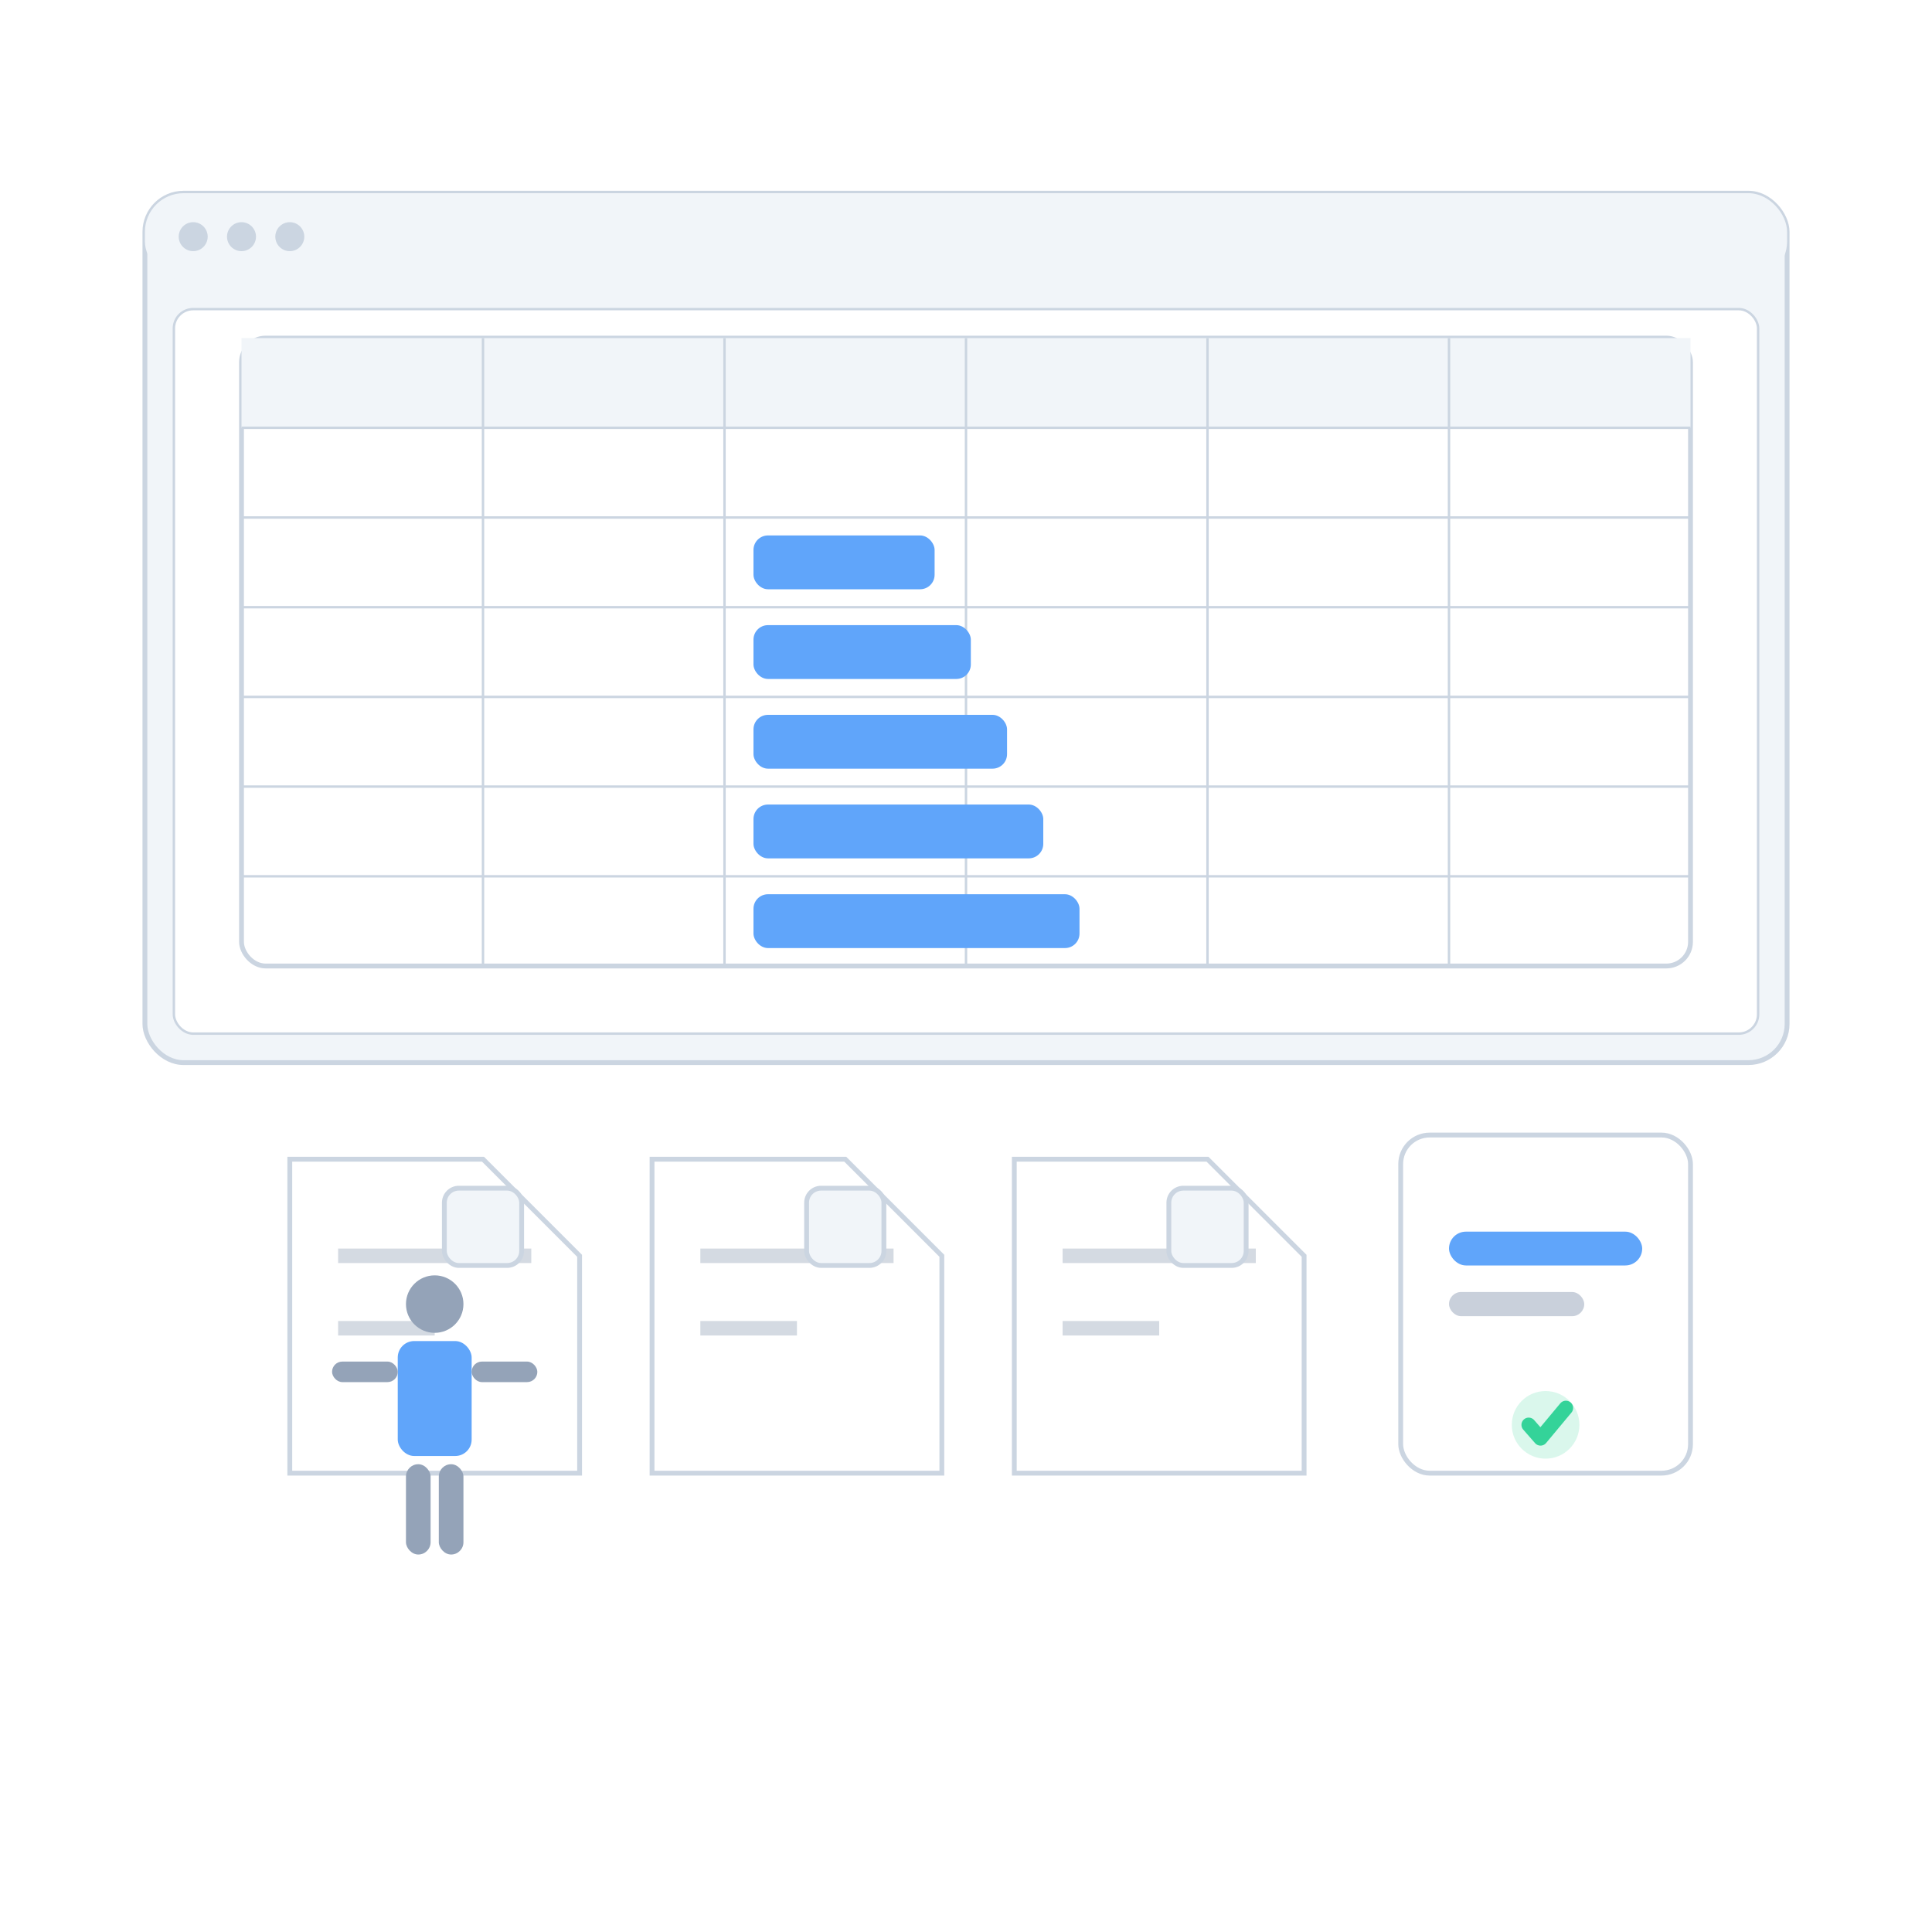 <?xml version="1.0" encoding="UTF-8"?>
<svg xmlns="http://www.w3.org/2000/svg" width="800" height="800" viewBox="0 0 800 800" role="img" aria-labelledby="title desc">
  <title id="title">Step 1: Audit PDFs and baseline their sizes</title>
  <desc id="desc">A spreadsheet panel listing files with indicative size bars, file icons below, and a figure reviewing items to establish baselines.</desc>
  <rect width="800" height="800" fill="#FFFFFF"/>
  

    <rect x="60" y="80" width="680" height="360" rx="16" fill="#F1F5F9" stroke="#CBD5E1" stroke-width="2"/>
    
        <rect x="60" y="80" width="680" height="36" rx="16" fill="#F1F5F9"/>
        <circle cx="80" cy="98" r="6" fill="#CBD5E1"/>
        <circle cx="100" cy="98" r="6" fill="#CBD5E1"/>
        <circle cx="120" cy="98" r="6" fill="#CBD5E1"/>
        
    <rect x="72" y="128" width="656" height="300" rx="8" fill="#FFFFFF" stroke="#CBD5E1" stroke-width="1"/>
    
<rect x="100" y="140" width="600" height="260" rx="10" fill="#FFFFFF" stroke="#CBD5E1" stroke-width="2"/>
<rect x="100" y="140" width="600" height="37.143" fill="#F1F5F9"/>
<line x1="200.0" y1="140" x2="200.0" y2="400" stroke="#CBD5E1" stroke-width="1"/>
<line x1="300.0" y1="140" x2="300.0" y2="400" stroke="#CBD5E1" stroke-width="1"/>
<line x1="400.0" y1="140" x2="400.0" y2="400" stroke="#CBD5E1" stroke-width="1"/>
<line x1="500.0" y1="140" x2="500.0" y2="400" stroke="#CBD5E1" stroke-width="1"/>
<line x1="600.0" y1="140" x2="600.0" y2="400" stroke="#CBD5E1" stroke-width="1"/>
<line x1="100" y1="177.143" x2="700" y2="177.143" stroke="#CBD5E1" stroke-width="1"/>
<line x1="100" y1="214.286" x2="700" y2="214.286" stroke="#CBD5E1" stroke-width="1"/>
<line x1="100" y1="251.429" x2="700" y2="251.429" stroke="#CBD5E1" stroke-width="1"/>
<line x1="100" y1="288.571" x2="700" y2="288.571" stroke="#CBD5E1" stroke-width="1"/>
<line x1="100" y1="325.714" x2="700" y2="325.714" stroke="#CBD5E1" stroke-width="1"/>
<line x1="100" y1="362.857" x2="700" y2="362.857" stroke="#CBD5E1" stroke-width="1"/>
<rect x="312.0" y="221.714" width="75.0" height="22.286" rx="6" fill="#60A5FA"/>
<rect x="312.0" y="258.857" width="90.0" height="22.286" rx="6" fill="#60A5FA"/>
<rect x="312.0" y="296.0" width="105.0" height="22.286" rx="6" fill="#60A5FA"/>
<rect x="312.0" y="333.143" width="120.0" height="22.286" rx="6" fill="#60A5FA"/>
<rect x="312.0" y="370.286" width="135.0" height="22.286" rx="6" fill="#60A5FA"/>
<!-- File icons -->

    <path d="M120 480 h80 l40 40 v90 h-120 z" fill="#FFFFFF" stroke="#CBD5E1" stroke-width="2"/>
    <line x1="140" y1="520" x2="220" y2="520" stroke="#94A3B8" stroke-width="6" opacity="0.4"/>
    <line x1="140" y1="550" x2="180" y2="550" stroke="#94A3B8" stroke-width="6" opacity="0.4"/>
    <rect x="184" y="492" width="32" height="32" rx="6" fill="#F1F5F9" stroke="#CBD5E1" stroke-width="2"/>
    

    <path d="M270 480 h80 l40 40 v90 h-120 z" fill="#FFFFFF" stroke="#CBD5E1" stroke-width="2"/>
    <line x1="290" y1="520" x2="370" y2="520" stroke="#94A3B8" stroke-width="6" opacity="0.4"/>
    <line x1="290" y1="550" x2="330" y2="550" stroke="#94A3B8" stroke-width="6" opacity="0.4"/>
    <rect x="334" y="492" width="32" height="32" rx="6" fill="#F1F5F9" stroke="#CBD5E1" stroke-width="2"/>
    

    <path d="M420 480 h80 l40 40 v90 h-120 z" fill="#FFFFFF" stroke="#CBD5E1" stroke-width="2"/>
    <line x1="440" y1="520" x2="520" y2="520" stroke="#94A3B8" stroke-width="6" opacity="0.4"/>
    <line x1="440" y1="550" x2="480" y2="550" stroke="#94A3B8" stroke-width="6" opacity="0.4"/>
    <rect x="484" y="492" width="32" height="32" rx="6" fill="#F1F5F9" stroke="#CBD5E1" stroke-width="2"/>
    
<!-- Scale icon to hint size baseline -->
<rect x="580" y="470" width="120" height="140" rx="12" fill="#FFFFFF" stroke="#CBD5E1" stroke-width="2"/>
<rect x="600" y="510" width="80" height="14" rx="7" fill="#60A5FA"/>
<rect x="600" y="535" width="56" height="10" rx="5" fill="#94A3B8" opacity="0.5"/>

    <circle cx="640" cy="590" r="14" fill="#34D399" opacity="0.18"/>
    <path d="M 633.0 590 L 637.9 595.6 L 648.4 583.0" fill="none" stroke="#34D399" stroke-width="6" stroke-linecap="round" stroke-linejoin="round"/>
    
<circle cx="180" cy="540" r="11.9" fill="#94A3B8"/>
<rect x="164.7" y="555.3" width="30.6" height="47.6" rx="6.8" fill="#60A5FA"/>
<rect x="137.5" y="563.8" width="27.2" height="8.5" rx="4.25" fill="#94A3B8"/>
<rect x="195.3" y="563.8" width="27.2" height="8.5" rx="4.25" fill="#94A3B8"/>
<rect x="168.1" y="606.3" width="10.2" height="37.4" rx="5.1" fill="#94A3B8"/>
<rect x="181.7" y="606.3" width="10.2" height="37.4" rx="5.1" fill="#94A3B8"/>

</svg>

